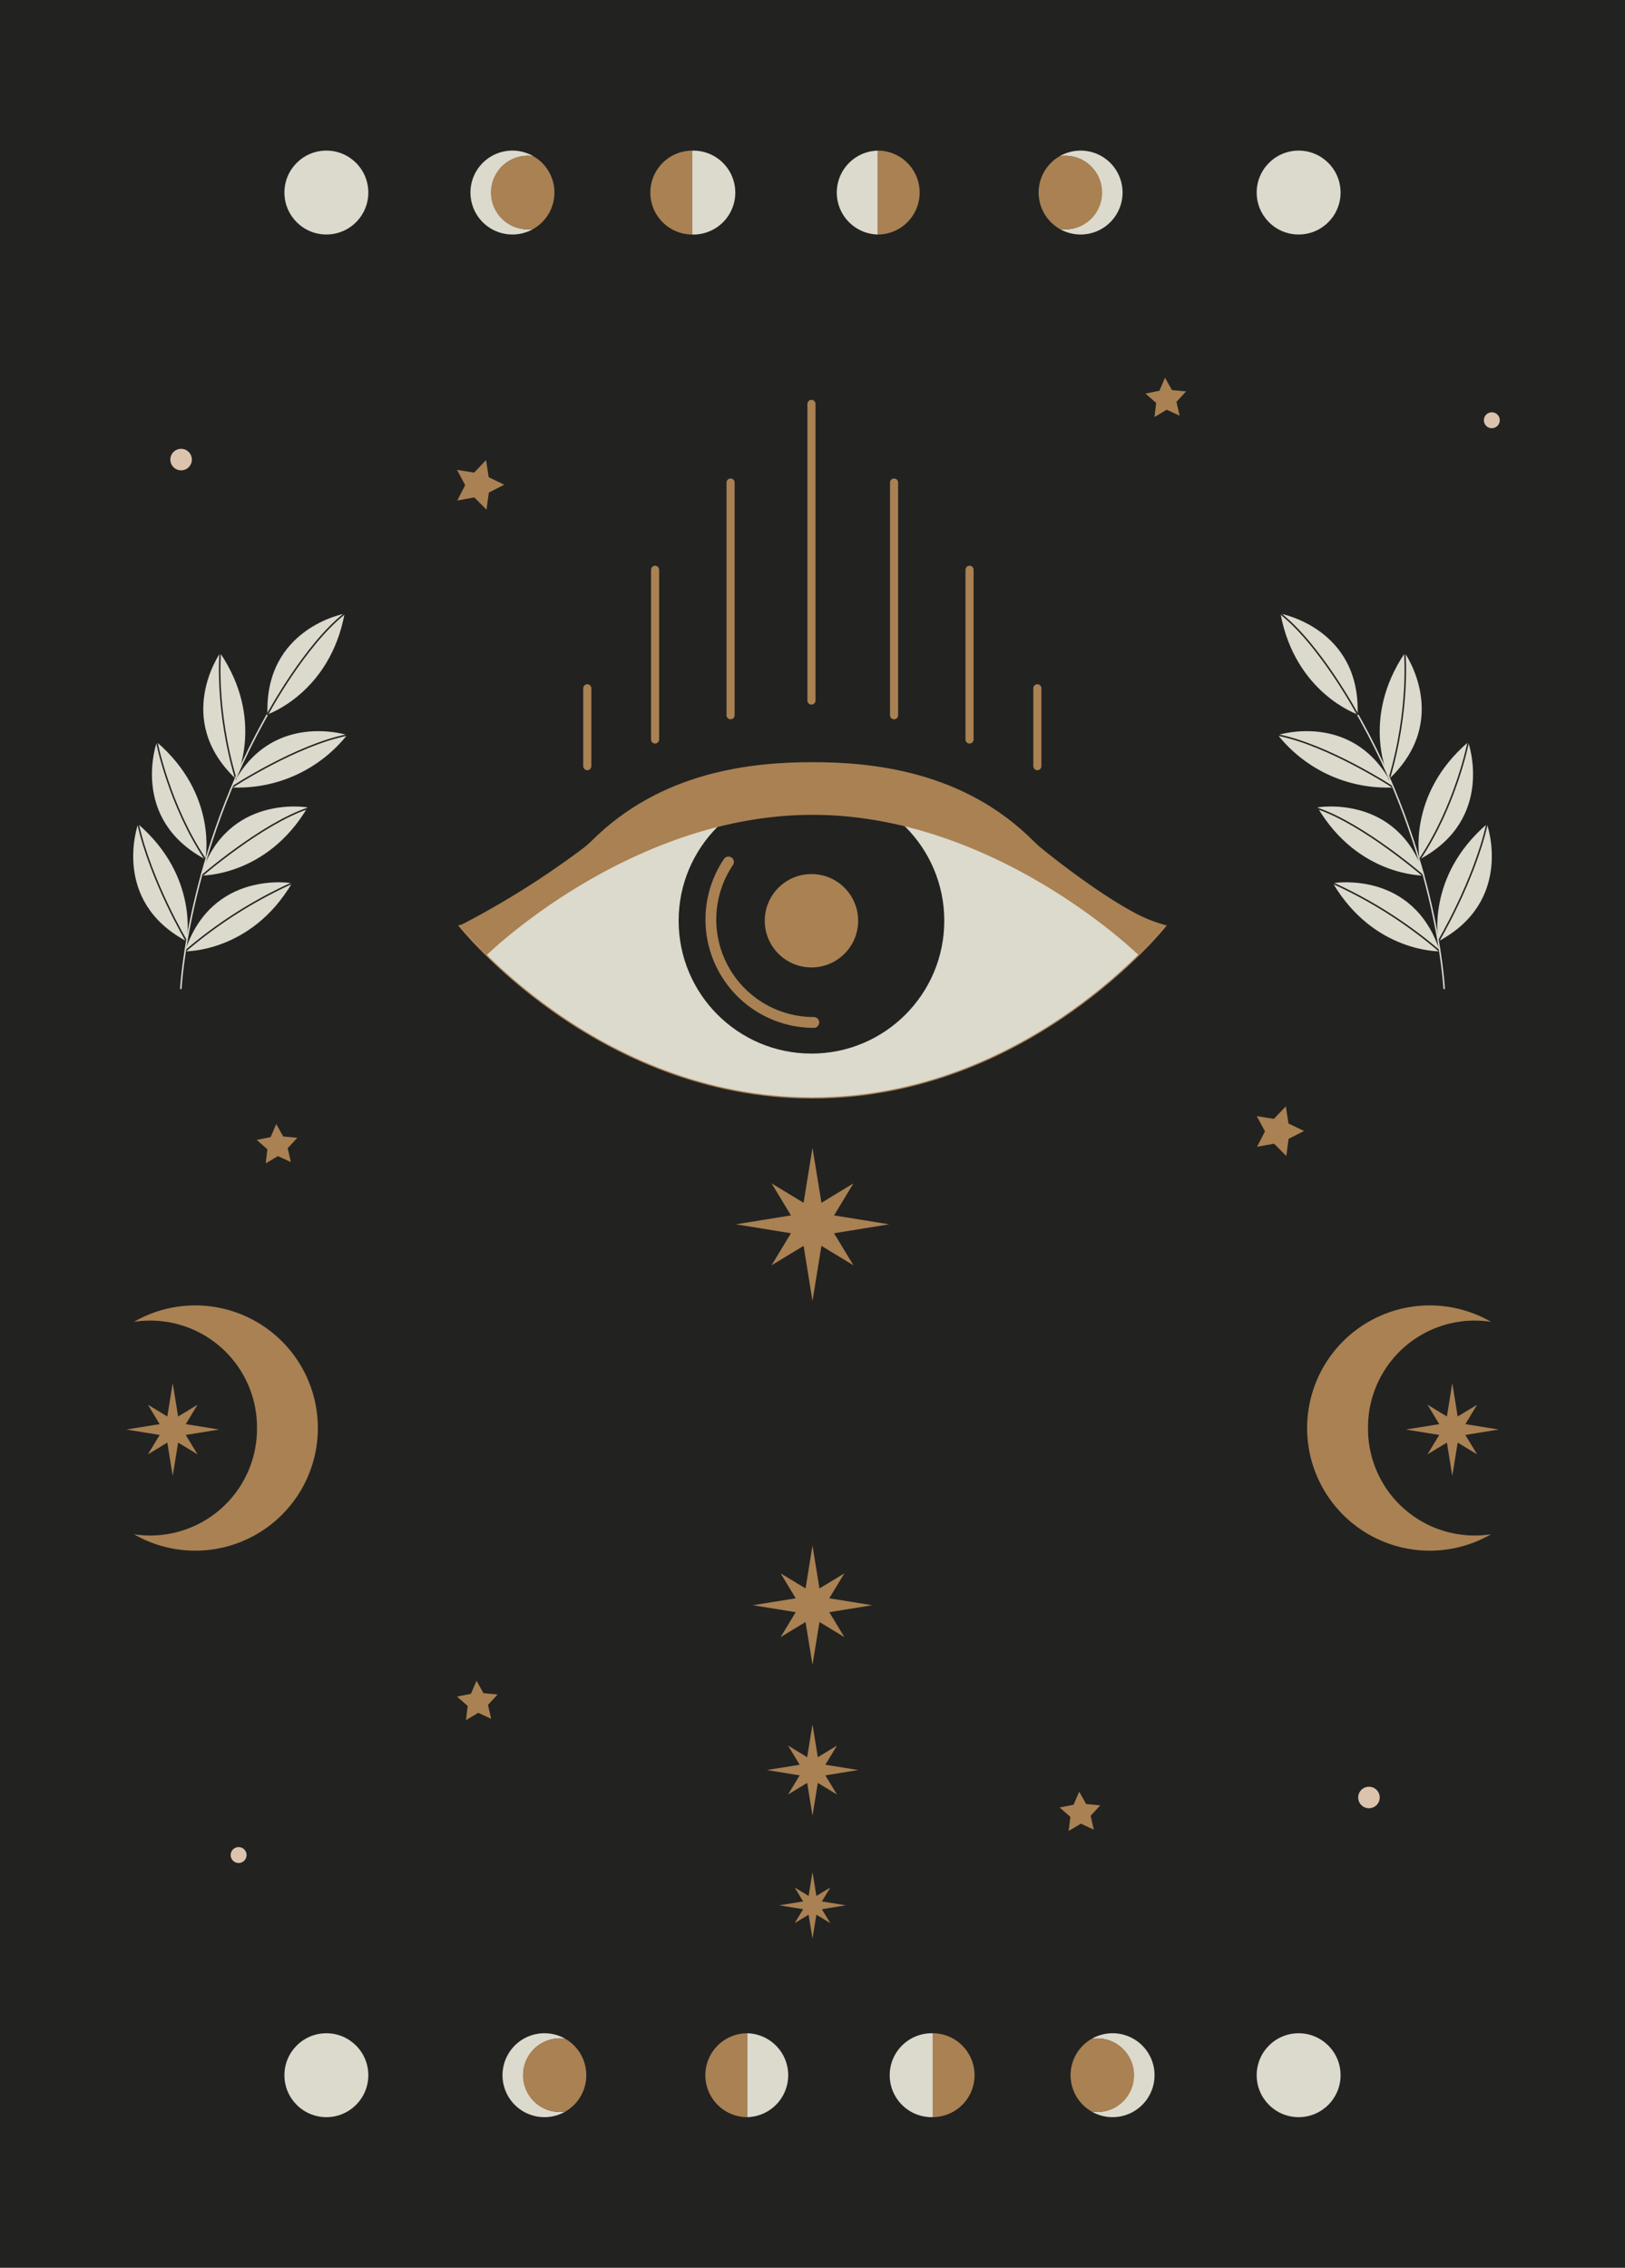 <?xml version="1.0" encoding="UTF-8"?> <svg xmlns="http://www.w3.org/2000/svg" viewBox="0 0 623.62 870.24"><defs><style>.cls-1{fill:#222221;}.cls-2{fill:#dbc3ad;}.cls-3{fill:#a98152;}.cls-4,.cls-5{fill:#dcd9cd;}.cls-5,.cls-6,.cls-7{stroke:#a98152;}.cls-5{stroke-miterlimit:10;stroke-width:0.45px;}.cls-6,.cls-7,.cls-8,.cls-9{fill:none;stroke-linecap:round;stroke-linejoin:round;}.cls-6{stroke-width:4.15px;}.cls-7{stroke-width:3.11px;}.cls-8{stroke:#222221;}.cls-8,.cls-9{stroke-width:0.58px;}.cls-9{stroke:#dcd9cd;}</style></defs><title>финансовый гор</title><g id="Слой_2" data-name="Слой 2"><g id="PRINT_3" data-name="PRINT 3"><rect class="cls-1" width="623.62" height="870.24"></rect><circle class="cls-2" cx="525.36" cy="689.77" r="4.13"></circle><circle class="cls-2" cx="69.5" cy="176.36" r="4.13"></circle><circle class="cls-2" cx="91.57" cy="711.86" r="3.06"></circle><circle class="cls-2" cx="572.51" cy="161.27" r="3.06"></circle><polygon class="cls-3" points="175.38 180.3 181.94 181.36 186.53 176.56 187.55 183.13 193.53 186.01 187.6 189.01 186.71 195.59 182.02 190.88 175.49 192.06 178.52 186.15 175.38 180.3"></polygon><polygon class="cls-3" points="482.31 428.3 488.87 429.36 493.46 424.56 494.48 431.13 500.46 434.01 494.53 437.01 493.64 443.6 488.95 438.88 482.42 440.06 485.45 434.15 482.31 428.3"></polygon><polygon class="cls-3" points="101.97 446.44 102.61 441.03 98.51 437.43 103.86 436.36 106.01 431.35 108.68 436.11 114.11 436.61 110.41 440.61 111.62 445.93 106.66 443.65 101.97 446.44"></polygon><polygon class="cls-3" points="410.12 702.62 410.76 697.2 406.66 693.61 412.01 692.54 414.16 687.53 416.83 692.28 422.26 692.78 418.56 696.79 419.76 702.11 414.81 699.83 410.12 702.62"></polygon><polygon class="cls-3" points="443.06 160.03 443.69 154.62 439.59 151.02 444.94 149.95 447.09 144.94 449.76 149.7 455.19 150.19 451.49 154.2 452.7 159.52 447.74 157.24 443.06 160.03"></polygon><polygon class="cls-3" points="178.84 660.07 179.48 654.65 175.38 651.05 180.72 649.99 182.88 644.98 185.54 649.73 190.97 650.23 187.28 654.24 188.48 659.56 183.53 657.28 178.84 660.07"></polygon><circle class="cls-4" cx="125.25" cy="796.34" r="16.1"></circle><circle class="cls-4" cx="498.37" cy="796.34" r="16.1"></circle><path class="cls-4" d="M200.81,796.34A14,14,0,0,1,217,782.4a16.1,16.1,0,1,0,0,27.88,14,14,0,0,1-16.16-13.94Z"></path><path class="cls-3" d="M225,796.34A16.08,16.08,0,0,0,217,782.4a14.11,14.11,0,1,0,0,27.88A16.08,16.08,0,0,0,225,796.34Z"></path><path class="cls-4" d="M435.08,796.34a14,14,0,0,0-16.16-13.94,16.1,16.1,0,1,1,0,27.88,14,14,0,0,0,16.16-13.94Z"></path><path class="cls-3" d="M410.85,796.34a16.08,16.08,0,0,1,8.07-13.94,14.11,14.11,0,1,1,0,27.88A16.08,16.08,0,0,1,410.85,796.34Z"></path><path class="cls-3" d="M270.69,796.34a16.1,16.1,0,0,0,16.1,16.1V780.25A16.1,16.1,0,0,0,270.69,796.34Z"></path><path class="cls-4" d="M286.79,780.25v32.19a16.1,16.1,0,0,0,0-32.19Z"></path><path class="cls-3" d="M374,796.34a16.1,16.1,0,0,0-16.1-16.1v32.19A16.1,16.1,0,0,0,374,796.34Z"></path><path class="cls-4" d="M357.94,812.44V780.25a16.1,16.1,0,1,0,0,32.19Z"></path><circle class="cls-4" cx="498.37" cy="73.89" r="16.1"></circle><circle class="cls-4" cx="125.25" cy="73.89" r="16.1"></circle><path class="cls-4" d="M422.81,73.89a14,14,0,0,1-16.16,13.94,16.1,16.1,0,1,0,0-27.88,14,14,0,0,1,16.16,13.94Z"></path><path class="cls-3" d="M398.59,73.89a16.08,16.08,0,0,0,8.07,13.94,14.11,14.11,0,1,0,0-27.88A16.08,16.08,0,0,0,398.59,73.89Z"></path><path class="cls-4" d="M188.55,73.89A14,14,0,0,0,204.7,87.83a16.1,16.1,0,1,1,0-27.88,14,14,0,0,0-16.16,13.94Z"></path><path class="cls-3" d="M212.77,73.89a16.08,16.08,0,0,1-8.07,13.94,14.11,14.11,0,1,1,0-27.88A16.08,16.08,0,0,1,212.77,73.89Z"></path><path class="cls-3" d="M352.93,73.89a16.1,16.1,0,0,0-16.1-16.1V90A16.1,16.1,0,0,0,352.93,73.89Z"></path><path class="cls-4" d="M336.83,90V57.8a16.1,16.1,0,0,0,0,32.19Z"></path><path class="cls-3" d="M249.58,73.89A16.1,16.1,0,0,0,265.68,90V57.8A16.1,16.1,0,0,0,249.58,73.89Z"></path><path class="cls-4" d="M265.68,57.8V90a16.1,16.1,0,1,0,0-32.19Z"></path><path class="cls-5" d="M447.39,355.28s-24.34-5.79-51-32.45S335,292.7,311.81,292.7s-57.94,3.48-84.59,30.13-51,32.45-51,32.45,52.15,66.05,135.58,66.05S447.39,355.28,447.39,355.28Z"></path><circle class="cls-1" cx="311.41" cy="353.33" r="50.97"></circle><circle class="cls-3" cx="311.41" cy="353.33" r="17.92"></circle><path class="cls-6" d="M279.56,330.78a39.5,39.5,0,0,0,32.75,61.58"></path><path class="cls-3" d="M223.54,325.69c2.47-1.88,4.75-4,7.05-6.07,26.16-23.72,59-26.92,81.22-26.92,22.49,0,55.89,3.27,82.2,27.82,1.73,1.61,3.47,3.22,5.31,4.71,8.53,6.9,33.7,26.52,48.06,30L437,366.56s-54.85-53.87-125.15-53.87-125.15,53.87-125.15,53.87l-10.43-11.28A332.35,332.35,0,0,0,223.54,325.69Z"></path><line class="cls-7" x1="311.41" y1="268.83" x2="311.41" y2="154.99"></line><line class="cls-7" x1="280.37" y1="274.47" x2="280.37" y2="185.17"></line><line class="cls-7" x1="251.4" y1="283.77" x2="251.4" y2="218.64"></line><line class="cls-7" x1="225.38" y1="294.01" x2="225.38" y2="264.13"></line><line class="cls-7" x1="343.11" y1="274.47" x2="343.11" y2="185.17"></line><line class="cls-7" x1="372.08" y1="283.77" x2="372.08" y2="218.64"></line><line class="cls-7" x1="398.1" y1="294.01" x2="398.1" y2="264.13"></line><polygon class="cls-3" points="329.34 679.24 316.74 681.28 321.19 688.62 313.85 684.17 311.81 696.77 309.77 684.17 302.44 688.62 306.88 681.28 294.28 679.24 306.88 677.2 302.44 669.86 309.77 674.31 311.81 661.71 313.85 674.31 321.19 669.86 316.74 677.2 329.34 679.24"></polygon><polygon class="cls-3" points="334.7 615.99 318.25 618.66 324.05 628.23 314.48 622.43 311.81 638.88 309.14 622.43 299.57 628.23 305.37 618.66 288.92 615.99 305.37 613.33 299.57 603.75 309.14 609.55 311.81 593.11 314.48 609.55 324.05 603.75 318.25 613.33 334.7 615.99"></polygon><polygon class="cls-3" points="341.21 469.82 320.08 473.25 327.53 485.55 315.24 478.09 311.81 499.22 308.39 478.09 296.09 485.55 303.54 473.25 282.42 469.82 303.54 466.4 296.09 454.1 308.39 461.56 311.81 440.43 315.24 461.56 327.53 454.1 320.08 466.4 341.21 469.82"></polygon><polygon class="cls-3" points="324.6 731.15 315.41 732.64 318.65 737.99 313.3 734.75 311.81 743.94 310.32 734.75 304.97 737.99 308.21 732.64 299.02 731.15 308.21 729.66 304.97 724.31 310.32 727.55 311.81 718.37 313.3 727.55 318.65 724.31 315.41 729.66 324.6 731.15"></polygon><polygon class="cls-3" points="557.34 566.38 559.41 553.58 566.87 558.1 562.35 550.65 575.15 548.57 562.35 546.5 566.87 539.05 559.41 543.56 557.34 530.76 555.27 543.56 547.82 539.05 552.33 546.5 539.53 548.57 552.33 550.65 547.82 558.1 555.27 553.58 557.34 566.38"></polygon><path class="cls-3" d="M525,548a40.95,40.95,0,0,0,47.23,40.75,47.06,47.06,0,1,1,0-81.5A40.95,40.95,0,0,0,525,548Z"></path><polygon class="cls-3" points="66.28 566.38 64.21 553.58 56.76 558.1 61.27 550.65 48.47 548.57 61.27 546.5 56.76 539.05 64.21 543.56 66.28 530.76 68.36 543.56 75.81 539.05 71.29 546.5 84.09 548.57 71.29 550.65 75.81 558.1 68.36 553.58 66.28 566.38"></polygon><path class="cls-3" d="M98.62,548a40.95,40.95,0,0,1-47.23,40.75,47.06,47.06,0,1,0,0-81.5A40.95,40.95,0,0,1,98.62,548Z"></path><path class="cls-4" d="M546.66,336s-25.23.55-41.05-26.16C505.6,309.81,536.42,304.49,546.66,336Z"></path><path class="cls-4" d="M552.58,365.07s-25.23.55-41.05-26.16C511.52,338.91,542.34,333.6,552.58,365.07Z"></path><path class="cls-4" d="M534.76,302.17a53.53,53.53,0,0,1-44.34-20.11S520.18,272.46,534.76,302.17Z"></path><path class="cls-4" d="M533.13,298.89s-11.34-22.54,6-48.31C539.11,250.58,557.15,276.12,533.13,298.89Z"></path><path class="cls-4" d="M544.8,329.77s-4.91-24.75,18.65-45C563.45,284.8,574,314.22,544.8,329.77Z"></path><path class="cls-4" d="M552,361.22s-4.91-24.75,18.65-45C570.64,316.25,581.22,345.67,552,361.22Z"></path><path class="cls-8" d="M546.54,336.36s-23.27-20.18-41.05-26.16"></path><path class="cls-8" d="M539.11,250.58s1.93,21.79-6,48.31"></path><path class="cls-8" d="M552,361.22s13.62-22.87,18.65-45"></path><path class="cls-8" d="M563.45,284.8s-4.69,24.1-18.65,45"></path><path class="cls-8" d="M552.58,365.07a172.08,172.08,0,0,0-41.05-26.16"></path><path class="cls-8" d="M534.76,302.17S510,285.95,490.43,282.06"></path><path class="cls-9" d="M554.21,379.31S551.45,323,516.08,265.89"></path><path class="cls-4" d="M521,274.15s-23.88-8.14-29.59-38.66C491.38,235.49,522.15,241.07,521,274.15Z"></path><path class="cls-8" d="M521,274.15s-14.26-26.56-29.59-38.66"></path><path class="cls-4" d="M77,336s25.23.55,41.05-26.16C118,309.81,87.21,304.49,77,336Z"></path><path class="cls-4" d="M71,365.07s25.23.55,41.05-26.16C112.1,338.91,81.29,333.6,71,365.07Z"></path><path class="cls-4" d="M88.86,302.17a53.53,53.53,0,0,0,44.34-20.11S103.44,272.46,88.86,302.17Z"></path><path class="cls-4" d="M90.49,298.89s11.34-22.54-6-48.31C84.51,250.58,66.47,276.12,90.49,298.89Z"></path><path class="cls-4" d="M78.82,329.77s4.91-24.75-18.65-45C60.18,284.8,49.6,314.22,78.82,329.77Z"></path><path class="cls-4" d="M71.62,361.22s4.91-24.75-18.65-45C53,316.25,42.4,345.67,71.62,361.22Z"></path><path class="cls-8" d="M77.08,336.36s23.27-20.18,41.05-26.16"></path><path class="cls-8" d="M84.51,250.58s-1.93,21.79,6,48.31"></path><path class="cls-8" d="M71.62,361.22S58,338.35,53,316.25"></path><path class="cls-8" d="M60.18,284.8s4.69,24.1,18.65,45"></path><path class="cls-8" d="M71,365.07a172.08,172.08,0,0,1,41.05-26.16"></path><path class="cls-8" d="M88.86,302.17s24.78-16.22,44.34-20.11"></path><path class="cls-9" d="M69.41,379.31S72.17,323,107.54,265.89"></path><path class="cls-4" d="M102.65,274.15s23.88-8.14,29.59-38.66C132.24,235.49,101.47,241.07,102.65,274.15Z"></path><path class="cls-8" d="M102.65,274.15s14.26-26.56,29.59-38.66"></path></g></g></svg> 